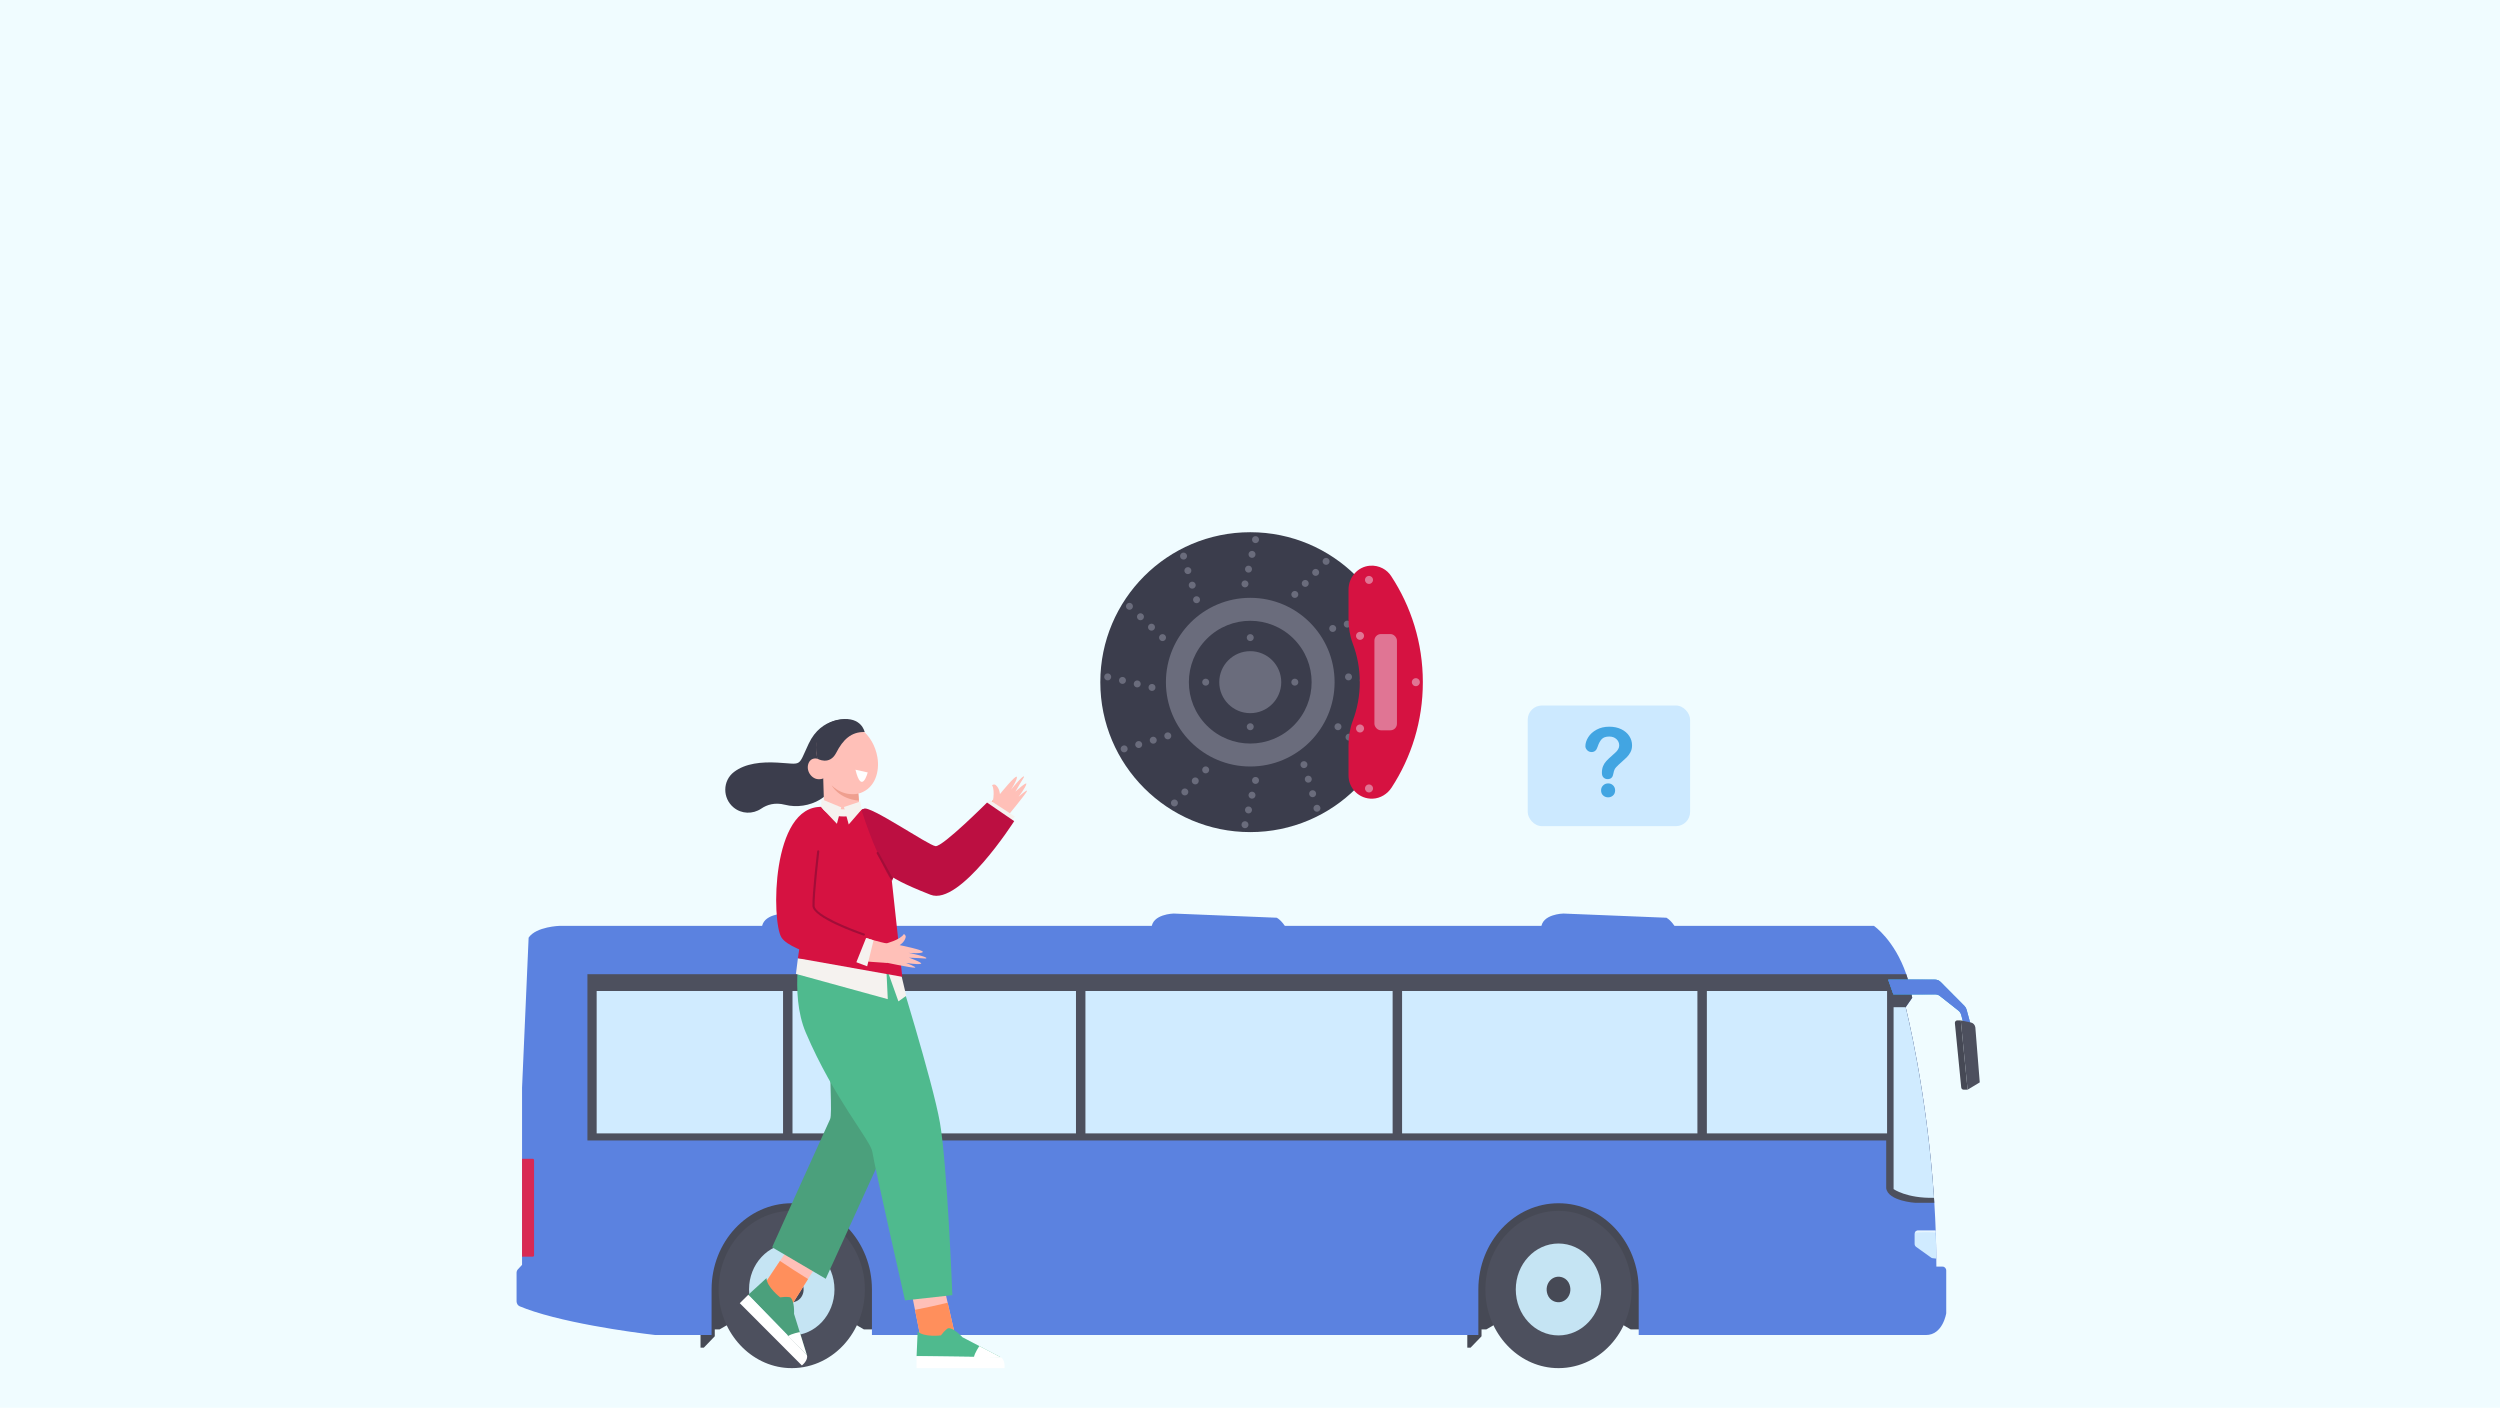 <?xml version="1.0" encoding="UTF-8"?>
<svg xmlns="http://www.w3.org/2000/svg" xmlns:xlink="http://www.w3.org/1999/xlink" viewBox="0 0 1922.05 1082.35">
  <defs>
    <linearGradient id="linear-gradient" x1="184.75" y1="772.62" x2="249.37" y2="772.62" gradientTransform="translate(1701.04) rotate(-180) scale(1 -1)" gradientUnits="userSpaceOnUse">
      <stop offset="0" stop-color="#1e84c7" stop-opacity="0"/>
      <stop offset=".2" stop-color="#1e84c7" stop-opacity=".22"/>
      <stop offset=".59" stop-color="#1e84c7" stop-opacity=".64"/>
      <stop offset=".86" stop-color="#1e84c7" stop-opacity=".9"/>
      <stop offset="1" stop-color="#1e84c7"/>
    </linearGradient>
    <clipPath id="clippath">
      <polyline points="401.36 970.21 421.9 970.21 421.9 880.55 401.36 880.55" fill="none"/>
    </clipPath>
    <clipPath id="clippath-1">
      <path d="M1466.26,941.24v30.37h22.43c-.01-7.22-.15-14.36-.38-21.4-.1-3.49-.23-6.98-.38-10.43l-21.67,1.47Z" fill="none"/>
    </clipPath>
    <linearGradient id="linear-gradient-2" x1="189.48" y1="961.98" x2="202.54" y2="961.98" gradientTransform="translate(1701.04) rotate(-180) scale(1 -1)" gradientUnits="userSpaceOnUse">
      <stop offset="0" stop-color="#ccc"/>
      <stop offset=".39" stop-color="#e7e7e7"/>
      <stop offset=".74" stop-color="#f8f8f8"/>
      <stop offset="1" stop-color="#fff"/>
    </linearGradient>
    <radialGradient id="radial-gradient" cx="105.91" cy="961.98" fx="105.91" fy="961.98" r="8.75" gradientTransform="translate(1603.5) rotate(-180) scale(.93 -1)" gradientUnits="userSpaceOnUse">
      <stop offset="0" stop-color="#fff"/>
      <stop offset=".29" stop-color="#fcfcfc"/>
      <stop offset=".45" stop-color="#f4f4f4"/>
      <stop offset=".58" stop-color="#e6e6e6"/>
      <stop offset=".69" stop-color="#d3d3d3"/>
      <stop offset=".79" stop-color="#bababa"/>
      <stop offset=".88" stop-color="#9b9b9b"/>
      <stop offset=".97" stop-color="#777"/>
      <stop offset="1" stop-color="#666"/>
    </radialGradient>
    <radialGradient id="radial-gradient-2" cx="105.91" cy="961.98" fx="105.91" fy="961.98" r="1.97" xlink:href="#radial-gradient"/>
  </defs>
  <g isolation="isolate">
    <g id="Layer_1">
      <rect width="1922.05" height="1082.35" fill="#f0fcff"/>
      <g>
        <g>
          <rect x="1174.53" y="542.4" width="124.84" height="92.75" rx="10.9" ry="10.9" transform="translate(2473.91 1177.56) rotate(-180)" fill="#cce9ff"/>
          <path d="M1218.88,573.7c0-2.27.73-4.57,2.19-6.91,1.46-2.33,3.59-4.26,6.39-5.79,2.8-1.53,6.06-2.3,9.79-2.3,3.47,0,6.53.64,9.18,1.92,2.65,1.28,4.71,3.02,6.15,5.22,1.45,2.2,2.17,4.59,2.17,7.17,0,2.03-.41,3.82-1.24,5.35-.83,1.53-1.81,2.85-2.94,3.96s-3.17,2.98-6.12,5.61c-.81.74-1.46,1.39-1.96,1.96-.49.56-.86,1.08-1.09,1.54-.24.47-.42.93-.56,1.4-.13.47-.33,1.29-.59,2.46-.45,2.49-1.88,3.73-4.27,3.73-1.24,0-2.29-.41-3.14-1.22-.85-.81-1.27-2.02-1.27-3.62,0-2.01.31-3.75.93-5.22s1.45-2.76,2.48-3.87,2.42-2.43,4.16-3.96c1.53-1.34,2.64-2.35,3.32-3.03s1.26-1.44,1.72-2.28c.47-.84.7-1.75.7-2.73,0-1.91-.71-3.53-2.13-4.84s-3.26-1.97-5.51-1.97c-2.63,0-4.57.66-5.81,1.99-1.24,1.33-2.3,3.28-3.16,5.87-.81,2.7-2.36,4.05-4.63,4.05-1.34,0-2.47-.47-3.39-1.42-.92-.94-1.38-1.97-1.38-3.07ZM1236.39,613.02c-1.46,0-2.73-.47-3.82-1.42-1.09-.94-1.63-2.27-1.63-3.96,0-1.51.53-2.77,1.58-3.8s2.34-1.54,3.88-1.54,2.77.51,3.8,1.54c1.03,1.03,1.54,2.3,1.54,3.8,0,1.67-.54,2.99-1.61,3.95-1.08.96-2.32,1.43-3.73,1.43Z" fill="#42a5e2"/>
        </g>
        <g opacity=".9">
          <g>
            <path d="M1288.09,712.98s-2.95-5.15-6.88-7.41l-79.29-3.22s-16.71.32-17.04,11.28l103.21-.64Z" fill="#4a74dd"/>
            <path d="M988.52,712.98s-2.95-5.15-6.88-7.41l-79.29-3.22s-16.71.32-17.04,11.28l103.21-.64Z" fill="#4a74dd"/>
            <path d="M688.95,712.98s-2.95-5.15-6.88-7.41l-79.29-3.22s-16.71.32-17.04,11.28l103.21-.64Z" fill="#4a74dd"/>
            <polygon points="1195.34 917.15 1201.09 917.15 1268.34 917.15 1268.34 1022.05 1253.66 1022.05 1198.22 989.79 1142.77 1022.05 1139.03 1022.05 1139.03 1027.36 1130.6 1036.11 1128.09 1036.11 1128.09 1022.05 1128.09 1013.33 1128.09 917.15 1195.34 917.15" fill="#333542"/>
            <polygon points="605.84 917.15 611.59 917.15 678.84 917.15 678.84 1022.05 664.15 1022.05 608.71 989.79 553.27 1022.05 549.53 1022.05 549.53 1027.36 541.1 1036.11 538.58 1036.11 538.58 1022.05 538.58 1013.33 538.58 917.15 605.84 917.15" fill="#333542"/>
            <path d="M397.15,978.58v21.93c0,1.69.96,3.2,2.43,3.81,3.34,1.39,7.03,2.72,10.95,4,36.31,11.74,93.25,18.07,93.25,18.07h43.3v-35.02c0-36.61,27.6-66.29,61.64-66.29s61.64,29.69,61.64,66.29v35.02h466.23v-35.02c0-36.61,27.6-66.29,61.64-66.29s61.64,29.69,61.64,66.29v35.02h220.84c13.06,0,15.59-16.77,15.59-16.77v-32.81c0-1.66-1.25-3.01-2.79-3.01h-4.79c0-16.82-.58-33.28-1.57-49.06-5.27-84.69-22.04-150.37-22.04-150.37l5.06-7.26c-1.14-6.73-2.73-12.76-4.59-18.13-9.18-26.52-24.91-37.17-24.91-37.17H430.44s-18.12.45-24.02,9.06l-5.06,115.59v135.99l-3.16,3.41c-.67.72-1.05,1.7-1.05,2.72Z" fill="#4a74dd"/>
            <g>
              <path d="M1254.36,988.23c1.69,35.88-25.71,65.35-59.07,63.54-28.56-1.56-51.77-26.52-53.22-57.24-1.69-35.88,25.71-65.35,59.07-63.54,28.56,1.56,51.78,26.52,53.22,57.24Z" fill="#3b3d4c"/>
              <path d="M1230.56,991.37c0,3.59-.51,7.06-1.45,10.32-1.46,5.06-3.95,9.61-7.23,13.39-4.33,5.01-10.04,8.65-16.47,10.22-2.32.57-4.72.86-7.2.86s-4.88-.3-7.2-.86c-6.43-1.57-12.14-5.21-16.47-10.22-3.28-3.77-5.78-8.33-7.23-13.39-.94-3.26-1.45-6.73-1.45-10.32s.51-7.06,1.45-10.32c1.46-5.06,3.96-9.62,7.23-13.39,4.34-5.01,10.04-8.64,16.47-10.21,2.32-.57,4.72-.86,7.2-.86s4.88.3,7.2.86c6.43,1.57,12.13,5.2,16.47,10.21,3.27,3.78,5.78,8.34,7.23,13.39.94,3.26,1.45,6.73,1.45,10.32Z"/>
              <ellipse cx="1198.21" cy="991.37" rx="32.85" ry="35.33" fill="#c0e1f2"/>
              <path d="M1206.69,987.61c2.89,8.28-4.28,15.99-11.98,12.88-2.28-.92-4.12-2.89-4.97-5.35-2.89-8.28,4.28-15.99,11.98-12.88,2.28.92,4.12,2.89,4.97,5.35Z" fill="#333542"/>
            </g>
            <g>
              <path d="M664.86,988.23c1.69,35.88-25.71,65.35-59.07,63.54-28.56-1.56-51.77-26.52-53.22-57.24-1.69-35.88,25.71-65.35,59.07-63.54,28.56,1.56,51.78,26.52,53.22,57.24Z" fill="#3b3d4c"/>
              <path d="M641.06,991.37c0,3.59-.51,7.06-1.45,10.32-1.46,5.06-3.95,9.61-7.23,13.39-4.33,5.01-10.04,8.65-16.47,10.22-2.32.57-4.72.86-7.2.86s-4.88-.3-7.2-.86c-6.43-1.57-12.14-5.21-16.47-10.22-3.28-3.77-5.78-8.33-7.23-13.39-.94-3.26-1.45-6.73-1.45-10.32s.51-7.06,1.45-10.32c1.46-5.06,3.96-9.62,7.23-13.39,4.34-5.01,10.04-8.64,16.47-10.21,2.32-.57,4.72-.86,7.2-.86s4.88.3,7.2.86c6.43,1.57,12.13,5.2,16.47,10.21,3.27,3.78,5.78,8.34,7.23,13.39.94,3.26,1.45,6.73,1.45,10.32Z"/>
              <ellipse cx="608.71" cy="991.37" rx="32.85" ry="35.33" fill="#c0e1f2"/>
              <path d="M617.19,987.61c2.89,8.28-4.28,15.99-11.98,12.88-2.28-.92-4.12-2.89-4.97-5.35-2.89-8.28,4.28-15.99,11.98-12.88,2.28.92,4.12,2.89,4.97,5.35Z" fill="#333542"/>
            </g>
            <path d="M451.62,748.98v127.83h998.52v36.72c1.48,9.97,22.44,11.22,22.44,11.22h14.55c-.08-1.29-.16-2.57-.24-3.85-5.54-82.83-21.8-146.53-21.8-146.53l5.06-7.26c-1.14-6.73-2.73-12.76-4.59-18.13H451.62Z" fill="#3b3d4c"/>
            <path d="M1455.83,774.37v139.84s10.09,7.18,31.07,6.69c-5.54-82.83-21.8-146.53-21.8-146.53h-9.27Z" fill="#cce9ff"/>
            <g>
              <rect x="609.29" y="761.9" width="217.94" height="109.47" fill="#cce9ff"/>
              <rect x="834.5" y="761.9" width="236.18" height="109.47" fill="#cce9ff"/>
              <rect x="1077.95" y="761.9" width="227.05" height="109.47" fill="#cce9ff"/>
              <rect x="458.72" y="761.9" width="143.3" height="109.47" fill="#cce9ff"/>
              <rect x="1312.27" y="761.9" width="138.55" height="109.47" fill="#cce9ff"/>
            </g>
            <path d="M1451.67,753.19h36.11c1.55,0,3.04.63,4.16,1.75l18.4,18.47c.76.76,1.31,1.72,1.6,2.77l4.35,15.86h-5.41l-3.07-11.76c-.35-1.32-1.1-2.49-2.15-3.32l-14.2-11.24c-1.04-.83-2.32-1.27-3.63-1.27h-32.18l-3.97-11.26Z" fill="#44a3d8"/>
            <path d="M1451.67,753.19h36.11c1.55,0,3.04.63,4.16,1.75l18.4,18.47c.76.76,1.31,1.72,1.6,2.77l4.35,15.86h-5.41l-3.07-11.76c-.35-1.32-1.1-2.49-2.15-3.32l-14.2-11.24c-1.04-.83-2.32-1.27-3.63-1.27h-32.18l-3.97-11.26Z" fill="url(#linear-gradient)" mix-blend-mode="multiply"/>
            <path d="M1451.67,753.19h36.11c1.55,0,3.04.63,4.16,1.75l18.4,18.47c.76.76,1.31,1.72,1.6,2.77l4.35,15.86h-5.41l-3.07-11.76c-.35-1.32-1.1-2.49-2.15-3.32l-14.2-11.24c-1.04-.83-2.32-1.27-3.63-1.27h-32.18l-3.97-11.26Z" fill="url(#linear-gradient)" mix-blend-mode="multiply"/>
            <path d="M1451.67,753.19h36.11c1.55,0,3.04.63,4.16,1.75l18.4,18.47c.76.76,1.31,1.72,1.6,2.77l4.35,15.86h-5.41l-3.07-11.76c-.35-1.32-1.1-2.49-2.15-3.32l-14.2-11.24c-1.04-.83-2.32-1.27-3.63-1.27h-32.18l-3.97-11.26Z" fill="#4a74dd"/>
            <path d="M1522.07,832.15l-9.34,5.62-5.25-53.25,7.83,1.6c1.75.36,3.1,1.86,3.37,3.75" fill="#3b3d4c"/>
            <path d="M1507.48,784.51l5.25,53.25h-3.12c-.92,0-1.68-.74-1.78-1.72l-4.87-49.4c-.11-1.14.72-2.13,1.78-2.13h2.74Z" fill="#333542"/>
            <g clip-path="url(#clippath)">
              <path d="M389.11,891.95v73.17c0,.59.43,1.05.98,1.05h19.53c.54,0,.98-.47.98-1.05v-73.17c0-.58-.44-1.05-.98-1.05h-19.53c-.55,0-.98.48-.98,1.05Z" fill="#d61241"/>
            </g>
            <g clip-path="url(#clippath-1)">
              <g>
                <path d="M1471.99,948.74v7.58c0,.91.42,1.75,1.12,2.26l11.59,8.31c.34.24.73.39,1.13.44l20.1,2.28,6.6.75c.86.1,1.65-.27,2.17-.91.39-.48.62-1.1.62-1.79,0-.7-.02-1.46-.05-2.22-.04-1.49-.11-2.97-.17-3.96-.04-.78-.39-1.5-.97-1.98-3.54-2.95-16.83-13.47-26.4-13.47h-13.23c-1.05,0-1.94.69-2.32,1.66-.13.32-.2.67-.2,1.05Z" fill="#cce9ff"/>
                <g>
                  <g>
                    <path d="M1498.5,961.98c0,3.88,2.92,7.02,6.53,7.02s6.53-3.14,6.53-7.02-2.92-7.02-6.53-7.02-6.53,3.14-6.53,7.02Z" fill="url(#linear-gradient-2)"/>
                    <path d="M1498.5,961.98c0,3.88,2.92,7.02,6.53,7.02s6.53-3.14,6.53-7.02-2.92-7.02-6.53-7.02-6.53,3.14-6.53,7.02Z" fill="url(#radial-gradient)" mix-blend-mode="multiply"/>
                  </g>
                  <ellipse cx="1505.03" cy="961.98" rx="1.47" ry="1.58" fill="url(#radial-gradient-2)" mix-blend-mode="multiply"/>
                </g>
                <path d="M1472.19,947.69c4.4-.29,13.49-.73,17.38.18,5.23,1.23,22.33,10.83,23.95,13.18.66.96,1.27,2.68,1.76,4.38-.04-1.49-.11-2.97-.17-3.96-.04-.78-.39-1.5-.97-1.98-3.54-2.95-16.83-13.47-26.4-13.47h-13.23c-1.05,0-1.94.69-2.32,1.66Z" fill="#fff" mix-blend-mode="screen" opacity=".5"/>
              </g>
            </g>
          </g>
        </g>
        <g>
          <g>
            <g>
              <g>
                <g>
                  <polygon points="643.35 948.19 601.84 1014.19 581.71 996.25 622.09 935.84 643.35 948.19" fill="#ffc0b8"/>
                  <path d="M599.63,969.44l-17.92,26.81,20.13,17.94,19.4-30.84c-7.3-4.49-14.49-9.13-21.6-13.91Z" fill="#ff8f5c"/>
                </g>
                <g>
                  <path d="M575.28,995.45l45.07,46.35-9.88-31.72s.6-9.92-2.9-12.65c0,0-2.33-.78-7.78,0,0,0-10.3-7.99-10.49-14.8l-14.02,12.82Z" fill="#4ba07c"/>
                  <path d="M614.86,1024.15s-6.49,1.18-9,3.12l14.48,14.54-5.49-17.66Z" fill="#fff"/>
                  <path d="M575.28,995.45s-4.68,4.62-6.53,6.47l47.75,47.87s5.1-3.94,3.86-7.99l-45.07-46.35Z" fill="#fff"/>
                </g>
              </g>
              <path d="M638.18,802c-.73,22.7,1.89,54.44,0,58.5-4.62,9.92-44.57,98.42-44.57,98.42l41.23,24.24,47.29-103.69,18.17-69.76c-19.13,3.13-43.04-11.13-62.12-7.7Z" fill="#4ba07c"/>
            </g>
            <g>
              <g>
                <g>
                  <polygon points="719.29 961.07 736.71 1037.07 709.79 1038.66 695.54 967.41 719.29 961.07" fill="#ffc0b8"/>
                  <path d="M703.47,1007.03l6.32,31.62,26.92-1.58-8.14-35.51c-8.33,2-16.7,3.81-25.1,5.47Z" fill="#ff8f5c"/>
                </g>
                <g>
                  <path d="M704.68,1042.64l64.65.83-29.43-15.41s-6.6-7.43-11-6.88c0,0-2.2,1.1-5.5,5.5,0,0-12.93,1.65-17.88-3.03l-.83,18.98Z" fill="#4fba8e"/>
                  <path d="M752.95,1034.88s-3.75,5.43-4.15,8.57h20.52s-16.37-8.57-16.37-8.57Z" fill="#fff"/>
                  <path d="M704.68,1042.64s-.03,6.58-.03,9.2h67.61s.81-6.4-2.94-8.37l-64.65-.83Z" fill="#fff"/>
                </g>
              </g>
              <path d="M617.29,720.63c-.78.05-10.75,42.86,2.23,73.29,21.76,51.02,49.81,82.71,51.15,91.65,1.63,10.82,25.1,114.19,25.1,114.19l36.42-4.01s-3.88-99.75-9.53-132.47c-5.44-31.51-34.12-123.27-34.12-123.27l-71.26-19.38Z" fill="#4fba8e"/>
            </g>
          </g>
          <g>
            <path d="M651.96,553.2s-20.18-2.91-30.22,18.56c-8.59,18.39-4.57,15.64-24.01,14.55-12.17-.69-24.61.51-33.38,7.17-8.9,6.76-8.95,20.17-.36,27.31h0c6.09,5.06,14.75,5.33,21.3.88,4.36-2.96,10.4-4.97,18.18-2.96,18.18,4.7,40.68-6.76,38.45-25.09-2.22-18.33,10.02-40.43,10.02-40.43Z" fill="#3b3d4c"/>
            <g>
              <g>
                <path d="M638.58,556.52c-1.57.72-3.07,1.69-4.45,2.95-12.32,11.25-5.29,33.88,5.22,44.28,5.81,5.76,14.45,8.58,22.13,5.92,11.23-3.89,15.03-16.4,13.06-27.67-1.47-8.4-5.89-16.41-12.61-21.5-6.71-5.08-15.9-7.4-23.35-3.99Z" fill="#ffc0b8"/>
                <path d="M635.54,596.89c-2.16,2.03-5.84,2.78-8.64,1.72-2.79-1.06-5.04-3.78-5.68-6.87-.58-2.78.21-5.9,2.28-7.54,2.08-1.64,5.73-1.44,7.4.81l4.63,11.88Z" fill="#ffc0b8"/>
                <path d="M632.65,589.48l1.19,39.71c.11,7.34,5.91,13.32,13.24,13.66h0c8.47.39,15.3-6.84,14.43-15.27l-3.52-36.94-25.33-1.16Z" fill="#ffc0b8"/>
                <path d="M660.36,615.58l-.41-5.45s-11,3.07-20.6-6.38c0,0,5.39,10.48,21.01,11.82Z" fill="#ef9f8f"/>
                <path d="M667.12,593.87s-4.62,17.64-9.42-2.1" fill="#fff"/>
              </g>
              <path d="M628.39,583.3s9.36,5.52,14.52-4.56c5.16-10.08,11.52-16.2,21.84-15.96,0,0-2.25-11.96-18.6-9.72-14.88,2.04-21.48,14.04-17.76,30.24Z" fill="#3b3d4c"/>
            </g>
          </g>
          <g>
            <g>
              <polygon points="613.45 736.71 611.93 748.76 682.54 768.17 681.42 744.53 613.45 736.71" fill="#f5f2ef"/>
              <polygon points="682.65 747.22 690.72 769.89 696.74 765.59 692.87 749.24 682.65 747.22" fill="#f5f2ef"/>
            </g>
            <path d="M618.6,723.54c19.97,2.64,64.05,23.69,64.05,23.69l.35-99.1c-.56-2.83-1.25-5.31-2.02-7.52-21-.36-42.1-2.13-62.96.84-.72.1-1.42.13-2.1.12l-6.45,10.78,8.48,33.14c1.57,6.14.68,32.58.66,38.05Z" fill="#f5f2ef"/>
            <path d="M660.84,621.7c-10.86,2.06-28.12-1.25-28.12-1.25-28.48,1.42-29.63,30.59-31.38,44.17l31.28,5.64,37.43,2.56,21.02,1.54,12.82-27.18s-26.85-21.58-43.05-25.49Z" fill="#f5f2ef"/>
            <polygon points="685.44 675.17 693.68 751 613.45 736.71 625.54 653.73 685.44 675.17" fill="#d61241"/>
            <g>
              <g>
                <path d="M667.04,625.84s50.74,32.66,54.06,30.5c22.84-14.78,42.34-41.56,42.34-41.56l13.74,8.5s-39.17,74.34-72.6,58.54c-35.47-16.77-52.03-40.23-52.03-40.23l14.49-15.76Z" fill="#fdb899"/>
                <path d="M770.66,633.93c-3.91-2.59-7.78-5.22-11.65-7.88.41-.61.78-1.21,1.1-1.75l2.61-4.86s2.74-11.26,0-15.77c.59-.5,1.95-.82,2.75-.16,3.16,2.6,3.27,7.02,3.27,7.02,0,0,12.03-14.87,12.97-13.33.94,1.54-4.47,9.96-4.47,9.96,0,0,9.58-11.86,10-10.07.16.69,0,0-6.59,11.52,0,0,8.87-8.1,8.43-5.9-.55,2.76-5.97,9.84-5.97,9.84,0,0,6.93-6.18,6.48-4.41-.45,1.77-15.95,20.48-15.95,20.48,0,0-1.28,2.29-2.96,5.31Z" fill="#ffc0b8"/>
              </g>
              <polygon points="756.75 619.56 760.87 615.12 780.33 627.79 774.35 633.52 756.75 619.56" fill="#f5f2ef"/>
            </g>
            <g>
              <g>
                <path d="M681.68,725.37s-28.54-5.68-49.68-19.67c-2.37-1.57-.54-43.88.43-63.38-8.64-.44-17.31-.41-25.95-.49-.3,1.27-.54,2.56-.65,3.87-1.14,12.54-2.85,34.17-3.57,58-1.07,35.21,79.95,36.53,79.95,36.53l-.52-14.85Z" fill="#ffc0b8"/>
                <path d="M671.82,739.22c.47-4.66,1-9.32,1.56-13.98.73.07,1.43.13,2.06.16l5.51.05s11.24-2.81,13.96-7.34c.72.28,1.63,1.34,1.42,2.36-.82,4.01-4.69,6.16-4.69,6.16,0,0,18.76,3.73,17.83,5.28-.93,1.55-10.9.68-10.9.68,0,0,14.95,2.96,13.56,4.16-.54.47,0,0-13.26-.47,0,0,11.29,4.08,9.14,4.71-2.7.8-11.49-.7-11.49-.7,0,0,8.7,3.26,6.92,3.68-1.77.42-25.55-4.59-25.55-4.59,0,0-2.62-.06-6.08-.15Z" fill="#ffc0b8"/>
              </g>
              <polygon points="654.8 738.47 666.69 742.91 671.61 722.94 663.05 720.24 654.8 738.47" fill="#f5f2ef"/>
            </g>
            <path d="M631.82,620.36s2.1,7.29,16.95,7.37c5.15.03,8.2-1.35,13.9-5.49,1.84-1.34,11.19,3.62,21.72,9.78v45.6s-18.18,42.6-18.18,42.6l-8.79,21.98s-48.91-9.34-56.6-21.43c-7.69-12.09-8.01-101.52,31.01-100.42Z" fill="#d61241"/>
            <g>
              <polygon points="646.75 620.69 631.6 614.44 631.21 620.48 643.43 633.36 646.75 620.69" fill="#f5f2ef"/>
              <polygon points="661.44 616.24 648.85 620.43 652.51 633.87 662.44 622.4 661.44 616.24" fill="#f5f2ef"/>
            </g>
            <path d="M664.15,719.34c-.09,0-.18-.01-.27-.04-3.98-1.36-38.91-13.57-39.25-22.73-.33-8.82,3.45-40.74,3.61-42.1.06-.46.46-.77.93-.73.46.05.78.47.73.93-.04.33-3.92,33.15-3.6,41.84.25,6.79,27.61,17.61,38.13,21.21.44.15.67.62.52,1.06-.12.35-.44.56-.79.56Z" fill="#a30d38"/>
            <path d="M685.74,677.36c-1.55-2.15-2.91-4.43-4.16-6.77-2.55-4.79-4.58-9.83-6.81-14.77-4.81-10.67-8.75-21.7-12.39-32.81.55-.38,1.11-.77,1.71-1.21,4.31-3.13,49.7,28.19,55.2,28.74,5.5.55,39.57-33.52,39.57-33.52l20.88,14.29s-41.76,65.39-64.3,56.6c-22.53-8.79-28.58-13.19-28.58-13.19l-1.13,2.65Z" fill="#bc0f41"/>
            <path d="M685.44,676c-.29,0-.58-.16-.73-.43l-10.67-19.35c-.22-.4-.07-.91.33-1.13.4-.22.91-.08,1.13.33l10.67,19.35c.22.4.07.91-.33,1.13-.13.07-.27.1-.4.1Z" fill="#a30d38"/>
          </g>
        </g>
        <g>
          <circle cx="961.22" cy="524.46" r="115.28" fill="#3b3d4c"/>
          <circle cx="961.22" cy="524.46" r="64.84" fill="#6a6c7c"/>
          <circle cx="961.22" cy="524.46" r="47.19" transform="translate(-89.32 833.3) rotate(-45)" fill="#3b3d4c"/>
          <circle cx="961.22" cy="524.46" r="23.83" fill="#6a6c7c"/>
          <circle cx="961.22" cy="524.46" r="22.15" fill="#6a6c7c"/>
          <g>
            <g>
              <path d="M959.78,449.54c-.34,1.45-1.79,2.34-3.24,1.99-1.45-.34-2.34-1.79-1.99-3.24.34-1.45,1.79-2.34,3.24-1.99,1.45.34,2.34,1.79,1.99,3.24Z" fill="#6a6c7c"/>
              <path d="M962.49,438.19c-.34,1.45-1.79,2.34-3.24,1.99-1.45-.34-2.34-1.79-1.99-3.24.34-1.45,1.79-2.34,3.24-1.99,1.45.34,2.34,1.79,1.99,3.24Z" fill="#6a6c7c"/>
              <path d="M965.19,426.84c-.34,1.45-1.79,2.34-3.24,1.99-1.45-.34-2.34-1.79-1.99-3.24.34-1.45,1.79-2.34,3.24-2,1.45.34,2.34,1.79,1.99,3.24Z" fill="#6a6c7c"/>
              <path d="M967.89,415.49c-.34,1.45-1.79,2.34-3.24,1.99-1.45-.34-2.34-1.79-1.99-3.24.34-1.45,1.79-2.34,3.24-1.99,1.45.34,2.34,1.79,2,3.24Z" fill="#6a6c7c"/>
            </g>
            <g>
              <g>
                <path d="M922.52,460.3c.42,1.42-.39,2.92-1.81,3.35-1.42.43-2.92-.38-3.35-1.81-.42-1.42.39-2.92,1.81-3.35,1.42-.42,2.92.39,3.35,1.81Z" fill="#6a6c7c"/>
                <path d="M919.18,449.12c.42,1.42-.39,2.92-1.81,3.35-1.42.43-2.92-.39-3.35-1.81-.42-1.42.39-2.92,1.81-3.35,1.42-.42,2.92.39,3.35,1.81Z" fill="#6a6c7c"/>
                <path d="M915.84,437.94c.43,1.42-.39,2.92-1.81,3.35-1.42.42-2.92-.39-3.35-1.81-.42-1.42.39-2.92,1.81-3.35,1.42-.42,2.92.39,3.35,1.81Z" fill="#6a6c7c"/>
                <path d="M912.51,426.76c.43,1.42-.38,2.92-1.81,3.35-1.42.42-2.92-.39-3.35-1.81-.42-1.42.39-2.92,1.81-3.35,1.42-.43,2.92.39,3.35,1.81Z" fill="#6a6c7c"/>
              </g>
              <g>
                <path d="M895.62,488.25c1.08,1.02,1.13,2.72.11,3.8-1.02,1.08-2.72,1.13-3.8.11-1.08-1.02-1.13-2.72-.11-3.8,1.02-1.08,2.72-1.13,3.8-.11Z" fill="#6a6c7c"/>
                <path d="M887.14,480.23c1.08,1.02,1.13,2.72.11,3.8s-2.72,1.13-3.8.11c-1.08-1.02-1.13-2.72-.11-3.8s2.72-1.13,3.8-.11Z" fill="#6a6c7c"/>
                <path d="M878.66,472.22c1.08,1.02,1.13,2.72.11,3.8-1.02,1.08-2.72,1.13-3.8.11-1.08-1.02-1.13-2.72-.11-3.8,1.02-1.08,2.72-1.13,3.8-.11Z" fill="#6a6c7c"/>
                <path d="M870.18,464.2c1.08,1.02,1.13,2.72.11,3.8s-2.72,1.13-3.8.11c-1.08-1.02-1.13-2.72-.11-3.8,1.02-1.08,2.72-1.13,3.8-.11Z" fill="#6a6c7c"/>
              </g>
              <g>
                <path d="M886.3,525.9c1.45.34,2.34,1.79,1.99,3.24-.34,1.45-1.79,2.34-3.24,1.99-1.45-.34-2.34-1.79-1.99-3.24.34-1.45,1.79-2.34,3.24-1.99Z" fill="#6a6c7c"/>
                <path d="M874.95,523.2c1.45.34,2.34,1.79,2,3.24-.34,1.45-1.79,2.34-3.24,1.99-1.45-.34-2.34-1.79-1.99-3.24.34-1.45,1.79-2.34,3.24-1.99Z" fill="#6a6c7c"/>
                <path d="M863.6,520.5c1.45.34,2.34,1.79,1.99,3.24-.34,1.45-1.79,2.34-3.24,1.99-1.45-.34-2.34-1.79-1.99-3.24.34-1.45,1.79-2.34,3.24-1.99Z" fill="#6a6c7c"/>
                <path d="M852.25,517.79c1.45.34,2.34,1.79,1.99,3.24-.34,1.45-1.79,2.34-3.24,2-1.45-.34-2.34-1.79-1.99-3.24.34-1.45,1.79-2.34,3.24-2Z" fill="#6a6c7c"/>
              </g>
              <g>
                <path d="M897.05,563.16c1.42-.42,2.92.39,3.35,1.81.43,1.42-.38,2.92-1.81,3.35-1.42.42-2.92-.39-3.35-1.81-.43-1.42.38-2.92,1.81-3.35Z" fill="#6a6c7c"/>
                <path d="M885.87,566.5c1.42-.42,2.92.39,3.35,1.81.43,1.42-.38,2.92-1.81,3.35-1.42.42-2.92-.39-3.35-1.81-.43-1.42.38-2.92,1.81-3.35Z" fill="#6a6c7c"/>
                <path d="M874.69,569.84c1.42-.43,2.92.38,3.35,1.81.43,1.42-.39,2.92-1.81,3.35-1.42.42-2.92-.39-3.35-1.81-.42-1.42.39-2.92,1.81-3.35Z" fill="#6a6c7c"/>
                <path d="M863.51,573.17c1.42-.43,2.92.38,3.35,1.81.42,1.42-.39,2.92-1.81,3.35-1.42.43-2.92-.38-3.35-1.81-.42-1.42.39-2.92,1.81-3.35Z" fill="#6a6c7c"/>
              </g>
              <g>
                <path d="M925,590.06c1.02-1.08,2.72-1.13,3.8-.11,1.08,1.02,1.13,2.72.11,3.8-1.02,1.08-2.72,1.13-3.8.11s-1.13-2.72-.11-3.8Z" fill="#6a6c7c"/>
                <path d="M916.99,598.54c1.02-1.08,2.72-1.13,3.8-.11,1.08,1.02,1.13,2.72.11,3.8-1.02,1.08-2.72,1.13-3.8.11-1.08-1.02-1.13-2.72-.11-3.8Z" fill="#6a6c7c"/>
                <path d="M908.97,607.02c1.02-1.08,2.72-1.13,3.8-.11,1.08,1.02,1.13,2.72.11,3.8-1.02,1.08-2.72,1.13-3.8.11s-1.13-2.72-.11-3.8Z" fill="#6a6c7c"/>
                <path d="M900.96,615.5c1.02-1.08,2.72-1.13,3.8-.11s1.13,2.72.11,3.8c-1.02,1.08-2.72,1.13-3.8.11-1.08-1.02-1.13-2.72-.11-3.8Z" fill="#6a6c7c"/>
              </g>
              <g>
                <path d="M962.65,599.38c.34-1.45,1.79-2.34,3.24-1.99,1.45.34,2.34,1.79,2,3.24-.34,1.45-1.79,2.34-3.24,1.99-1.45-.34-2.34-1.79-1.99-3.24Z" fill="#6a6c7c"/>
                <path d="M959.95,610.73c.34-1.45,1.79-2.34,3.24-2,1.45.34,2.34,1.79,1.99,3.24-.34,1.45-1.79,2.34-3.24,2-1.45-.34-2.34-1.79-1.99-3.24Z" fill="#6a6c7c"/>
                <path d="M957.25,622.08c.34-1.45,1.79-2.34,3.24-1.99,1.45.34,2.34,1.79,1.99,3.24-.34,1.45-1.79,2.34-3.24,1.99-1.45-.34-2.34-1.79-1.99-3.24Z" fill="#6a6c7c"/>
                <path d="M954.55,633.43c.34-1.45,1.79-2.34,3.24-2,1.45.34,2.34,1.79,1.99,3.24-.34,1.45-1.79,2.34-3.24,2-1.45-.34-2.34-1.79-1.99-3.24Z" fill="#6a6c7c"/>
              </g>
              <g>
                <path d="M999.92,588.63c-.42-1.42.39-2.92,1.81-3.35,1.42-.42,2.92.39,3.35,1.81.43,1.42-.39,2.92-1.81,3.35-1.42.43-2.92-.38-3.35-1.81Z" fill="#6a6c7c"/>
                <path d="M1003.26,599.81c-.42-1.42.39-2.92,1.81-3.35,1.42-.43,2.92.38,3.35,1.81.42,1.42-.39,2.92-1.81,3.35-1.42.43-2.92-.38-3.35-1.81Z" fill="#6a6c7c"/>
                <path d="M1006.59,610.99c-.42-1.42.39-2.92,1.81-3.35,1.42-.43,2.92.38,3.35,1.81.42,1.42-.39,2.92-1.81,3.35-1.42.42-2.92-.39-3.35-1.81Z" fill="#6a6c7c"/>
                <path d="M1009.93,622.17c-.42-1.42.39-2.92,1.81-3.35,1.42-.42,2.92.39,3.35,1.81.42,1.42-.39,2.92-1.81,3.35-1.42.42-2.92-.39-3.35-1.81Z" fill="#6a6c7c"/>
              </g>
              <g>
                <path d="M1026.82,560.68c-1.08-1.02-1.13-2.72-.11-3.8s2.72-1.13,3.8-.11c1.08,1.02,1.13,2.72.11,3.8s-2.72,1.13-3.8.11Z" fill="#6a6c7c"/>
                <path d="M1035.3,568.7c-1.08-1.02-1.13-2.72-.11-3.8,1.02-1.08,2.72-1.13,3.8-.11s1.13,2.72.11,3.8c-1.02,1.08-2.72,1.13-3.8.11Z" fill="#6a6c7c"/>
                <path d="M1043.78,576.71c-1.08-1.02-1.13-2.72-.11-3.8,1.02-1.08,2.72-1.13,3.8-.11,1.08,1.02,1.13,2.72.11,3.8-1.02,1.08-2.72,1.13-3.8.11Z" fill="#6a6c7c"/>
                <path d="M1052.26,584.72c-1.08-1.02-1.13-2.72-.11-3.8s2.72-1.13,3.8-.11c1.08,1.02,1.13,2.72.11,3.8-1.02,1.08-2.72,1.13-3.8.11Z" fill="#6a6c7c"/>
              </g>
              <g>
                <path d="M1036.14,523.03c-1.45-.34-2.34-1.79-1.99-3.24.34-1.45,1.79-2.34,3.24-2,1.45.34,2.34,1.79,1.99,3.24-.34,1.45-1.79,2.34-3.24,2Z" fill="#6a6c7c"/>
                <path d="M1047.49,525.73c-1.45-.34-2.34-1.79-1.99-3.24.34-1.45,1.79-2.34,3.24-1.99,1.45.34,2.34,1.79,1.99,3.24-.34,1.45-1.79,2.34-3.24,1.99Z" fill="#6a6c7c"/>
                <path d="M1058.84,528.43c-1.45-.34-2.34-1.79-1.99-3.24.34-1.45,1.79-2.34,3.24-1.99,1.45.34,2.34,1.79,1.99,3.24-.34,1.45-1.79,2.34-3.24,1.99Z" fill="#6a6c7c"/>
                <path d="M1070.19,531.13c-1.45-.34-2.34-1.79-1.99-3.24.34-1.45,1.79-2.34,3.24-1.99,1.45.34,2.34,1.79,1.99,3.24-.34,1.45-1.79,2.34-3.24,1.99Z" fill="#6a6c7c"/>
              </g>
              <g>
                <path d="M1025.38,485.76c-1.42.42-2.92-.39-3.35-1.81-.43-1.42.38-2.92,1.81-3.35,1.42-.43,2.92.38,3.35,1.81.43,1.42-.38,2.92-1.81,3.35Z" fill="#6a6c7c"/>
                <path d="M1036.56,482.43c-1.42.42-2.92-.39-3.35-1.81-.43-1.42.38-2.92,1.81-3.35,1.42-.43,2.92.39,3.35,1.81.42,1.42-.39,2.92-1.81,3.35Z" fill="#6a6c7c"/>
                <path d="M1047.74,479.09c-1.42.42-2.92-.39-3.35-1.81-.42-1.42.39-2.92,1.81-3.35,1.42-.42,2.92.39,3.35,1.81.42,1.42-.39,2.92-1.81,3.35Z" fill="#6a6c7c"/>
                <path d="M1058.92,475.75c-1.42.42-2.92-.39-3.35-1.81-.42-1.42.39-2.92,1.81-3.35,1.42-.42,2.92.39,3.35,1.81.42,1.42-.39,2.92-1.81,3.35Z" fill="#6a6c7c"/>
              </g>
              <g>
                <path d="M997.44,458.86c-1.02,1.08-2.72,1.13-3.8.11s-1.13-2.72-.11-3.8c1.02-1.08,2.72-1.13,3.8-.11s1.13,2.72.11,3.8Z" fill="#6a6c7c"/>
                <path d="M1005.45,450.39c-1.02,1.08-2.72,1.13-3.8.11s-1.13-2.72-.11-3.8,2.72-1.13,3.8-.11c1.08,1.02,1.13,2.72.11,3.8Z" fill="#6a6c7c"/>
                <path d="M1013.46,441.91c-1.02,1.08-2.72,1.13-3.8.11-1.08-1.02-1.13-2.72-.11-3.8s2.72-1.13,3.8-.11,1.13,2.72.11,3.8Z" fill="#6a6c7c"/>
                <path d="M1021.48,433.43c-1.02,1.08-2.72,1.13-3.8.11-1.08-1.02-1.13-2.72-.11-3.8s2.72-1.13,3.8-.11,1.13,2.72.11,3.8Z" fill="#6a6c7c"/>
              </g>
            </g>
          </g>
          <g>
            <path d="M963.91,490.2c0,1.49-1.2,2.69-2.69,2.69s-2.69-1.2-2.69-2.69,1.2-2.69,2.69-2.69,2.69,1.2,2.69,2.69Z" fill="#6a6c7c"/>
            <path d="M926.96,521.77c1.49,0,2.69,1.2,2.69,2.69s-1.2,2.69-2.69,2.69-2.69-1.2-2.69-2.69,1.2-2.69,2.69-2.69Z" fill="#6a6c7c"/>
            <path d="M958.53,558.73c0-1.49,1.2-2.69,2.69-2.69s2.69,1.2,2.69,2.69-1.2,2.69-2.69,2.69-2.69-1.2-2.69-2.69Z" fill="#6a6c7c"/>
            <path d="M995.48,527.15c-1.49,0-2.69-1.2-2.69-2.69s1.2-2.69,2.69-2.69,2.69,1.2,2.69,2.69-1.2,2.69-2.69,2.69Z" fill="#6a6c7c"/>
          </g>
          <path d="M1093.91,524.46c0,29.9-8.83,57.74-24.03,81.05-3.22,4.94-8.55,8.26-14.43,8.52-5.25.23-10.03-1.81-13.45-5.21-3.24-3.24-5.23-7.7-5.23-12.64v-23.35c0-6.37,1.02-12.72,3.27-18.67,3.48-9.23,5.39-19.25,5.39-29.7s-1.91-20.45-5.39-29.68c-2.25-5.96-3.27-12.31-3.27-18.68v-22.85c0-9.39,7.03-17.55,16.38-18.31,3.5-.29,6.93.45,9.91,2.03,2.55,1.35,4.77,3.32,6.41,5.81,15.44,23.45,24.44,51.51,24.44,81.68Z" fill="#d61241"/>
          <rect x="1056.68" y="487.47" width="17.32" height="74" rx="5.01" ry="5.01" fill="#e07594"/>
          <path d="M1055.6,445.85c0,1.7-1.38,3.08-3.08,3.08s-3.08-1.38-3.08-3.08,1.38-3.08,3.08-3.08,3.08,1.38,3.08,3.08Z" fill="#e07594"/>
          <path d="M1055.6,606.18c0,1.7-1.38,3.08-3.08,3.08s-3.08-1.38-3.08-3.08,1.38-3.08,3.08-3.08,3.08,1.38,3.08,3.08Z" fill="#e07594"/>
          <path d="M1091.62,524.47c0,1.7-1.38,3.08-3.08,3.08s-3.08-1.38-3.08-3.08,1.38-3.08,3.08-3.08,3.08,1.38,3.08,3.08Z" fill="#e07594"/>
          <g>
            <path d="M1048.7,488.86c0,1.7-1.38,3.08-3.08,3.08s-3.08-1.38-3.08-3.08,1.38-3.08,3.08-3.08,3.08,1.38,3.08,3.08Z" fill="#e07594"/>
            <path d="M1048.7,560.08c0,1.7-1.38,3.08-3.08,3.08s-3.08-1.38-3.08-3.08,1.38-3.08,3.08-3.08,3.08,1.38,3.08,3.08Z" fill="#e07594"/>
          </g>
        </g>
      </g>
    </g>
  </g>
</svg>
